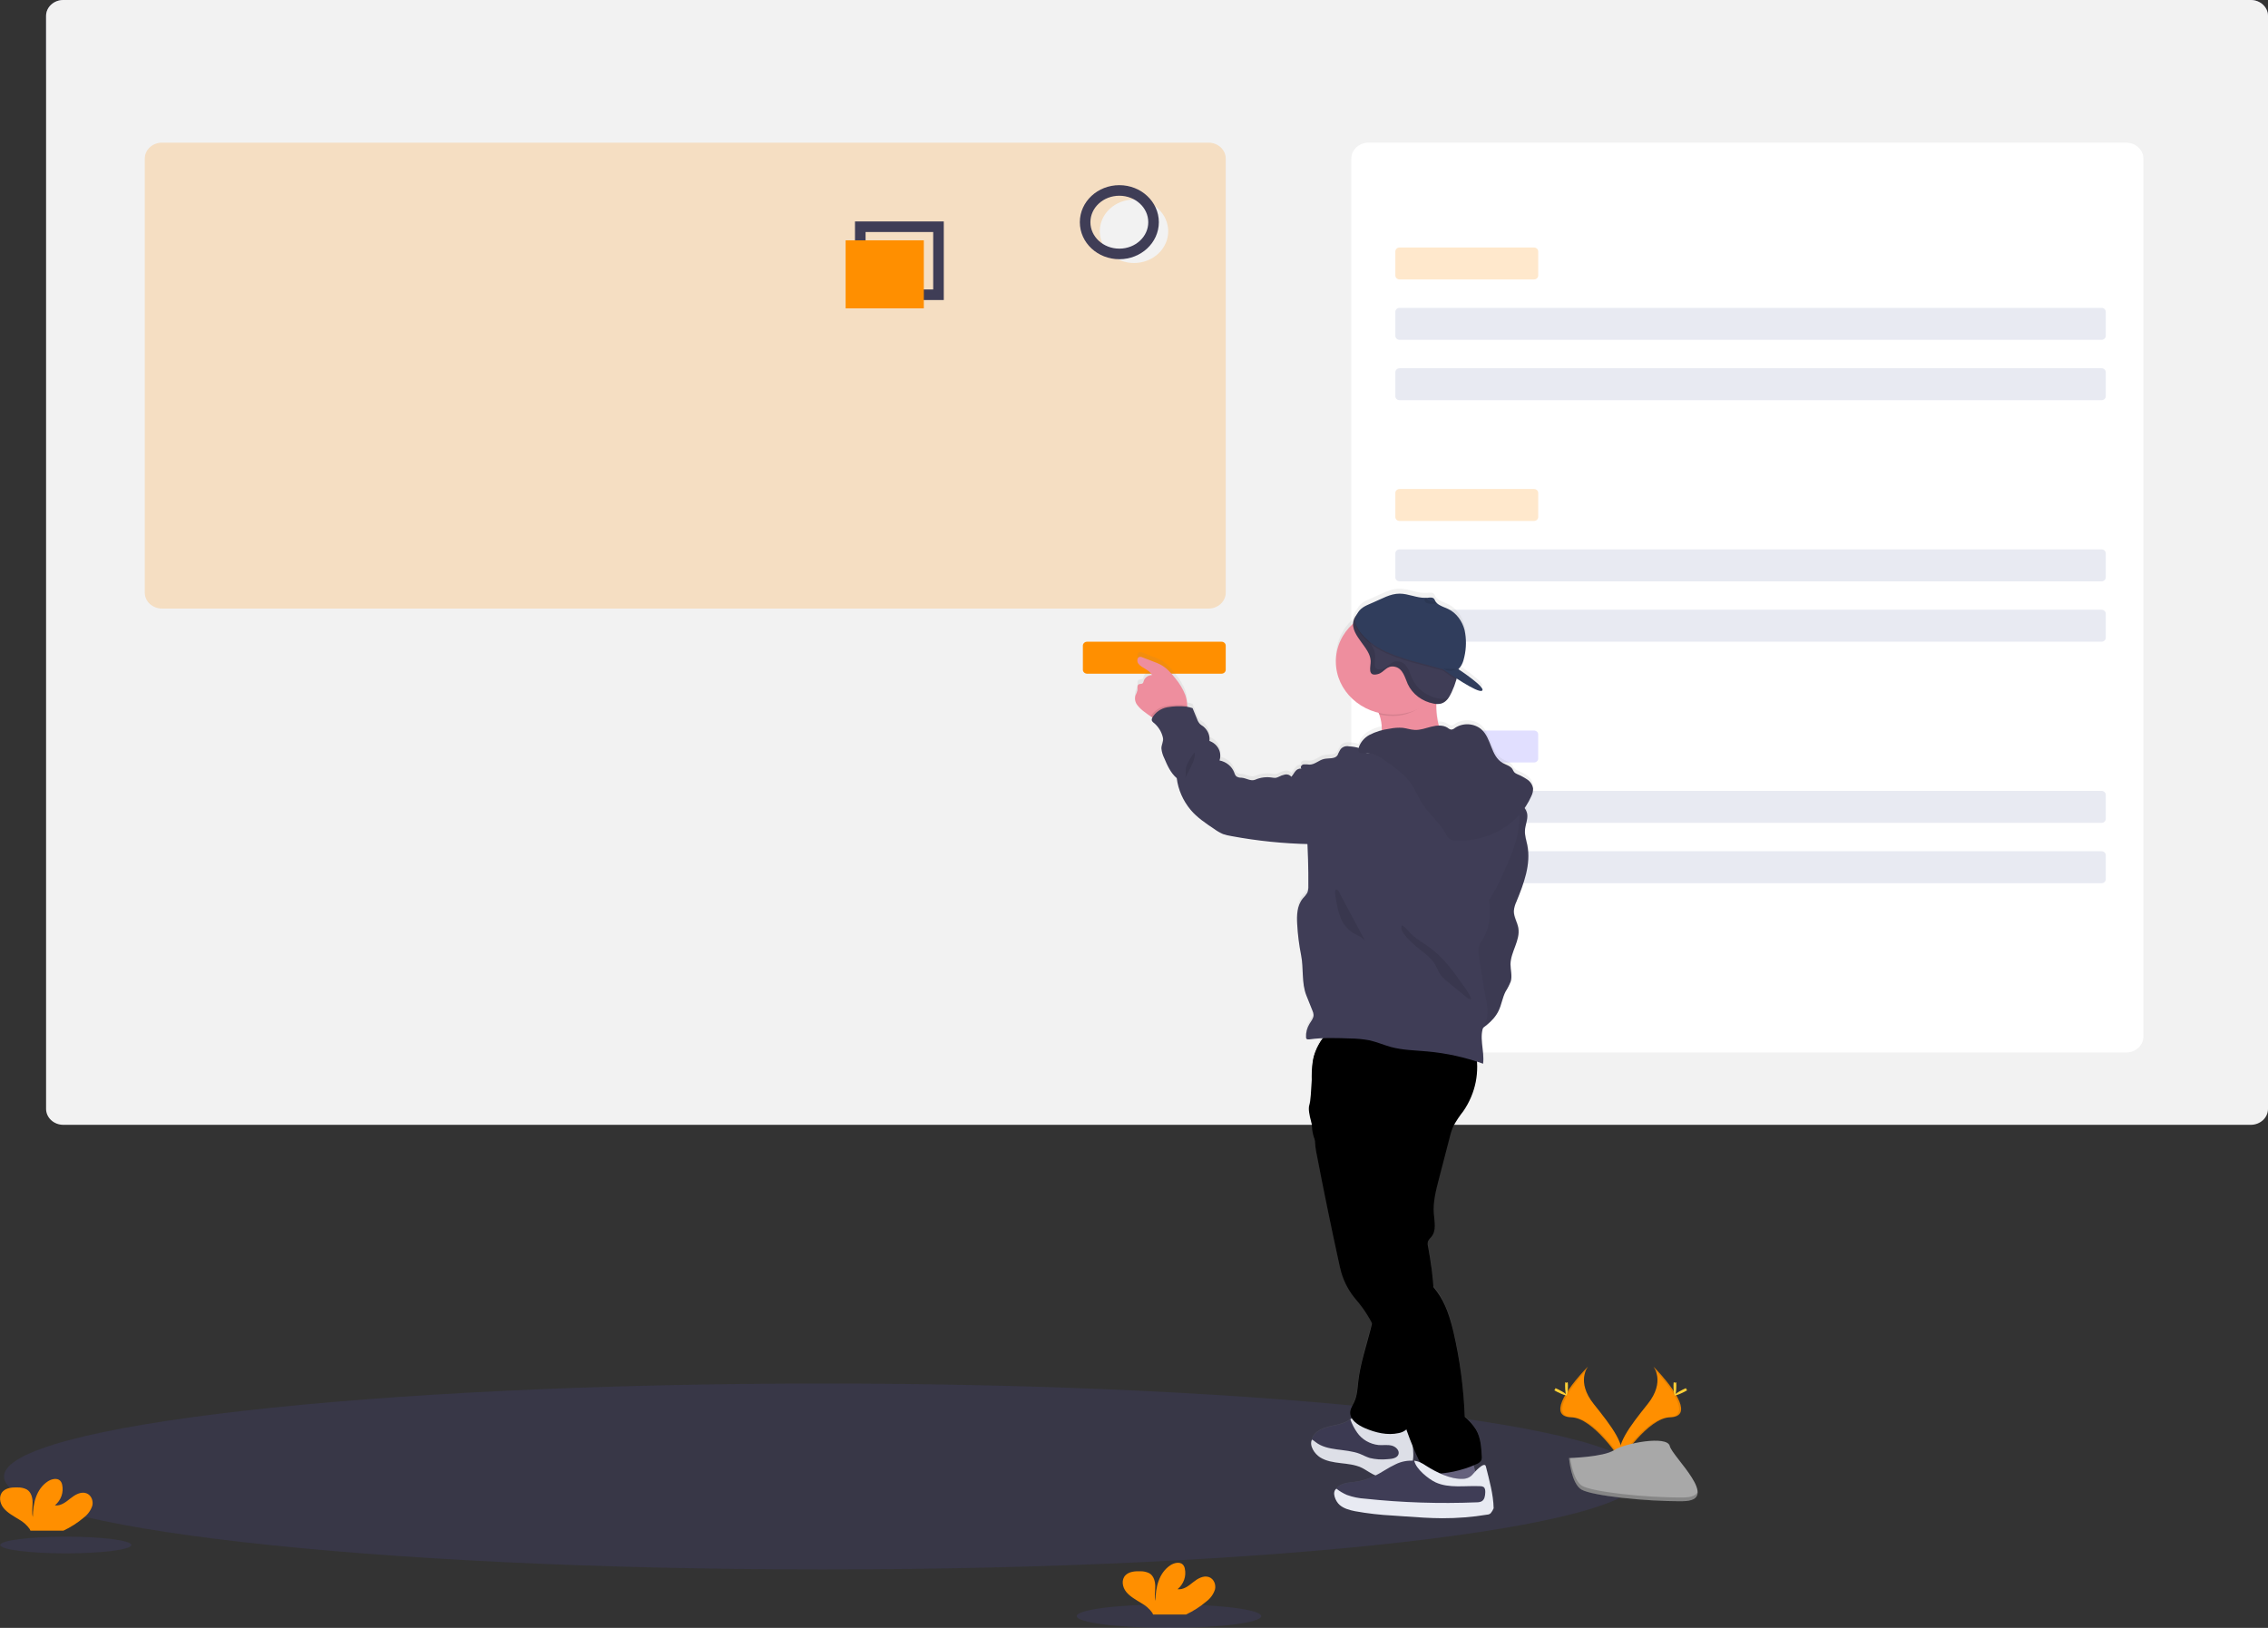 <svg width="429" height="308" viewBox="0 0 429 308" fill="none" xmlns="http://www.w3.org/2000/svg">
<rect x="0" y="0" width="429" height="308" fill="#333333" stroke="none"/>
<g clip-path="url(#clip0)">
<path d="M428.996 3.022V13.239H8.711V3.022C8.711 2.625 8.795 2.232 8.959 1.865C9.123 1.498 9.363 1.165 9.666 0.884C9.969 0.603 10.328 0.381 10.723 0.229C11.119 0.077 11.543 -0.001 11.971 2.58931e-06H425.74C426.168 -0.001 426.591 0.077 426.987 0.229C427.382 0.381 427.741 0.603 428.043 0.884C428.346 1.165 428.586 1.498 428.749 1.865C428.912 2.232 428.996 2.625 428.996 3.022V3.022Z" fill="#65617D"/>
<path opacity="0.8" d="M15.201 9.198C16.734 9.198 17.976 8.045 17.976 6.622C17.976 5.199 16.734 4.046 15.201 4.046C13.669 4.046 12.427 5.199 12.427 6.622C12.427 8.045 13.669 9.198 15.201 9.198Z" fill="#FA5959"/>
<path opacity="0.8" d="M22.678 9.198C24.21 9.198 25.453 8.045 25.453 6.622C25.453 5.199 24.21 4.046 22.678 4.046C21.145 4.046 19.903 5.199 19.903 6.622C19.903 8.045 21.145 9.198 22.678 9.198Z" fill="#FED253"/>
<path opacity="0.8" d="M30.159 9.198C31.692 9.198 32.934 8.045 32.934 6.622C32.934 5.199 31.692 4.046 30.159 4.046C28.627 4.046 27.385 5.199 27.385 6.622C27.385 8.045 28.627 9.198 30.159 9.198Z" fill="#8CCF4D"/>
<path d="M395.582 183.906H370.169C369.724 183.906 369.364 184.241 369.364 184.653V189.208C369.364 189.621 369.724 189.955 370.169 189.955H395.582C396.026 189.955 396.387 189.621 396.387 189.208V184.653C396.387 184.241 396.026 183.906 395.582 183.906Z" fill="#FF8F00"/>
<path opacity="0.1" d="M155.645 296.945C241.187 296.945 310.532 289.07 310.532 279.356C310.532 269.642 241.187 261.767 155.645 261.767C70.103 261.767 0.758 269.642 0.758 279.356C0.758 289.07 70.103 296.945 155.645 296.945Z" fill="#6C63FF"/>
<path d="M425.745 0H11.971C10.173 0 8.716 1.353 8.716 3.022V209.797C8.716 211.466 10.173 212.819 11.971 212.819H425.745C427.543 212.819 429.001 211.466 429.001 209.797V3.022C429.001 1.353 427.543 0 425.745 0Z" fill="#F2F2F2"/>
<path d="M402.174 26.993H258.866C257.068 26.993 255.61 28.346 255.61 30.015V196.115C255.61 197.784 257.068 199.137 258.866 199.137H402.174C403.972 199.137 405.429 197.784 405.429 196.115V30.015C405.429 28.346 403.972 26.993 402.174 26.993Z" fill="white"/>
<path opacity="0.2" d="M290.153 46.826H264.739C264.295 46.826 263.935 47.16 263.935 47.573V52.128C263.935 52.541 264.295 52.875 264.739 52.875H290.153C290.597 52.875 290.957 52.541 290.957 52.128V47.573C290.957 47.16 290.597 46.826 290.153 46.826Z" fill="#FF8F00"/>
<path d="M397.51 58.248H264.739C264.295 58.248 263.935 58.582 263.935 58.995V63.55C263.935 63.963 264.295 64.297 264.739 64.297H397.51C397.954 64.297 398.314 63.963 398.314 63.55V58.995C398.314 58.582 397.954 58.248 397.51 58.248Z" fill="#E8EAF2"/>
<path d="M397.51 69.674H264.739C264.295 69.674 263.935 70.008 263.935 70.421V74.976C263.935 75.388 264.295 75.723 264.739 75.723H397.51C397.954 75.723 398.314 75.388 398.314 74.976V70.421C398.314 70.008 397.954 69.674 397.51 69.674Z" fill="#E8EAF2"/>
<path opacity="0.2" d="M290.153 92.519H264.739C264.295 92.519 263.935 92.853 263.935 93.265V97.821C263.935 98.233 264.295 98.567 264.739 98.567H290.153C290.597 98.567 290.957 98.233 290.957 97.821V93.265C290.957 92.853 290.597 92.519 290.153 92.519Z" fill="#FF8F00"/>
<path d="M397.51 103.944H264.739C264.295 103.944 263.935 104.278 263.935 104.691V109.246C263.935 109.658 264.295 109.993 264.739 109.993H397.51C397.954 109.993 398.314 109.658 398.314 109.246V104.691C398.314 104.278 397.954 103.944 397.51 103.944Z" fill="#E8EAF2"/>
<path d="M397.51 115.366H264.739C264.295 115.366 263.935 115.7 263.935 116.112V120.668C263.935 121.08 264.295 121.415 264.739 121.415H397.51C397.954 121.415 398.314 121.08 398.314 120.668V116.112C398.314 115.7 397.954 115.366 397.51 115.366Z" fill="#E8EAF2"/>
<path opacity="0.2" d="M290.153 138.214H264.739C264.295 138.214 263.935 138.548 263.935 138.961V143.516C263.935 143.928 264.295 144.263 264.739 144.263H290.153C290.597 144.263 290.957 143.928 290.957 143.516V138.961C290.957 138.548 290.597 138.214 290.153 138.214Z" fill="#6C63FF"/>
<path d="M397.51 149.637H264.739C264.295 149.637 263.935 149.971 263.935 150.383V154.939C263.935 155.351 264.295 155.686 264.739 155.686H397.51C397.954 155.686 398.314 155.351 398.314 154.939V150.383C398.314 149.971 397.954 149.637 397.51 149.637Z" fill="#E8EAF2"/>
<path d="M397.51 161.058H264.739C264.295 161.058 263.935 161.392 263.935 161.805V166.36C263.935 166.773 264.295 167.107 264.739 167.107H397.51C397.954 167.107 398.314 166.773 398.314 166.36V161.805C398.314 161.392 397.954 161.058 397.51 161.058Z" fill="#E8EAF2"/>
<path d="M231.048 121.415H205.634C205.19 121.415 204.83 121.749 204.83 122.162V126.717C204.83 127.13 205.19 127.464 205.634 127.464H231.048C231.492 127.464 231.852 127.13 231.852 126.717V122.162C231.852 121.749 231.492 121.415 231.048 121.415Z" fill="#FF8F00"/>
<path d="M215.137 132.616C215.538 133.126 216.018 133.577 216.562 133.955C216.92 134.228 217.282 134.505 217.66 134.746L217.992 134.951C217.979 134.969 217.968 134.987 217.958 135.006C217.869 135.157 217.834 135.33 217.86 135.5C217.942 135.706 218.091 135.883 218.286 136.006C219.172 136.77 219.769 137.778 219.988 138.882C220.12 139.522 219.656 140.206 219.686 140.858C219.753 141.495 219.936 142.118 220.226 142.699C220.805 144.07 221.422 145.488 222.584 146.488C222.858 148.689 223.771 150.78 225.227 152.536C226.448 153.99 228.078 155.085 229.682 156.163C230.191 156.541 230.745 156.864 231.333 157.123C231.862 157.303 232.408 157.435 232.963 157.519C237.675 158.406 242.46 158.916 247.266 159.044C247.402 161.699 247.46 164.356 247.44 167.017C247.466 167.454 247.4 167.891 247.245 168.304C247.006 168.693 246.721 169.055 246.393 169.383C245.291 170.742 245.236 172.579 245.33 174.278C245.437 176.267 245.686 178.247 246.074 180.205C246.572 182.709 246.117 185.479 247.074 187.861C247.453 188.802 247.832 189.746 248.206 190.686C248.333 190.95 248.41 191.232 248.432 191.52C248.432 192.14 248.006 192.666 247.666 193.203C247.193 193.984 246.964 194.872 247.002 195.767C246.998 195.869 247.026 195.969 247.083 196.056C247.206 196.21 247.457 196.198 247.666 196.166C248.512 196.054 249.365 195.981 250.219 195.949C250.063 196.126 249.921 196.314 249.794 196.51C249.589 196.842 249.409 197.187 249.253 197.541C248.947 198.132 248.707 198.75 248.534 199.386C248.503 199.478 248.479 199.572 248.462 199.667C248.415 199.856 248.372 200.062 248.338 200.24C248.156 201.361 248.082 202.496 248.117 203.629C247.998 205.743 247.883 207.948 247.662 208.596C247.351 209.508 247.738 210.966 248.121 212.361C248.141 213.323 248.328 214.275 248.674 215.182C248.705 216.182 248.829 217.177 249.045 218.157C250.358 225.034 251.76 231.899 253.249 238.753C253.381 239.346 253.509 239.938 253.675 240.523C254.228 242.428 255.197 244.207 256.521 245.75C257.686 247.118 258.685 248.6 259.5 250.171C259.415 250.542 259.326 250.918 259.228 251.289C258.377 254.568 257.287 257.8 256.9 261.166C256.747 262.502 256.704 263.877 256.134 265.117C255.845 265.745 255.419 266.342 255.36 267.026C255.326 267.458 255.436 267.89 255.675 268.262L255.394 268.476L255.236 268.594C254.155 269.384 252.709 269.554 251.377 269.878C250.045 270.202 248.615 270.85 248.202 272.079C248.175 272.155 248.153 272.233 248.138 272.312C247.896 273.442 248.632 274.643 249.67 275.307C250.777 276.014 252.155 276.231 253.5 276.393C254.845 276.555 256.207 276.67 257.411 277.227C258.453 277.705 259.33 278.491 260.432 278.839L260.632 278.89C260.381 279.028 260.134 279.163 259.875 279.285C258.733 279.833 257.5 280.198 256.228 280.364C254.951 280.526 253.411 280.605 252.751 281.644C252.211 282.501 252.602 283.663 253.381 284.342C254.16 285.022 255.241 285.322 256.283 285.528C258.671 285.962 261.088 286.241 263.518 286.361L265.875 286.531C268.177 286.693 270.484 286.859 272.799 286.867C275.652 286.875 278.501 286.645 281.31 286.18C281.421 286.188 281.533 286.173 281.636 286.136C281.74 286.098 281.833 286.039 281.909 285.962C281.984 285.886 282.039 285.795 282.07 285.695C282.102 285.596 282.108 285.491 282.088 285.389C282.038 282.705 281.687 280.033 281.042 277.416C280.846 276.626 279.693 277.705 279.05 278.38C278.961 277.985 278.867 277.59 278.756 277.223L279.263 277.002C279.65 276.864 279.976 276.611 280.191 276.283C280.293 276.017 280.327 275.733 280.288 275.453C280.195 273.73 280.08 271.944 279.199 270.431C278.624 269.526 277.907 268.706 277.071 267.997C276.871 262.579 276.159 257.188 274.944 251.886C274.292 249.187 273.484 246.457 271.803 244.174C271.59 243.889 271.377 243.605 271.135 243.316C270.953 240.721 270.615 238.137 270.122 235.576C270.024 235.239 270.024 234.883 270.122 234.545C270.283 234.255 270.49 233.989 270.735 233.755C271.748 232.542 271.335 230.82 271.216 229.287C271.05 227.09 271.607 224.905 272.165 222.76L274.22 214.822C274.388 214.07 274.63 213.333 274.944 212.622C275.484 211.658 276.103 210.733 276.795 209.856C278.714 207.048 279.618 203.744 279.373 200.425C279.765 200.556 280.152 200.686 280.535 200.82C280.825 198.604 279.816 196.079 280.535 194.005C281.773 193.168 282.773 192.062 283.446 190.785C284.012 189.6 284.169 188.296 284.761 187.134C285.093 186.479 285.561 185.878 285.757 185.159C286.046 184.108 285.68 183.002 285.697 181.915C285.735 179.545 287.578 177.36 287.182 175.029C286.991 173.923 286.297 172.891 286.331 171.769C286.388 171.161 286.554 170.566 286.821 170.007C288.225 166.566 289.599 162.896 288.885 159.281C288.702 158.352 288.378 157.432 288.433 156.491C288.493 155.413 289.042 154.366 288.859 153.295C288.79 152.888 288.613 152.504 288.344 152.177C288.846 151.461 289.273 150.703 289.621 149.913C289.851 149.46 289.966 148.964 289.957 148.463C289.908 148.122 289.785 147.794 289.597 147.498C289.408 147.202 289.157 146.944 288.859 146.741C288.258 146.342 287.617 145.999 286.944 145.717C286.733 145.63 286.543 145.503 286.387 145.346C286.267 145.168 286.161 144.982 286.072 144.789C285.697 144.184 284.88 143.999 284.242 143.631C281.923 142.316 282.144 138.93 280.165 137.199C279.491 136.639 278.632 136.309 277.728 136.264C276.825 136.22 275.933 136.463 275.199 136.954C275.012 137.131 274.766 137.244 274.501 137.274C274.245 137.226 274.01 137.109 273.824 136.938C273.332 136.63 272.745 136.479 272.152 136.508C271.788 135.16 271.63 133.771 271.684 132.383H271.863C272.096 132.39 272.33 132.364 272.556 132.308C273.573 132.035 274.152 131.055 274.569 130.147C274.929 129.378 275.227 128.586 275.463 127.776C275.484 127.697 275.501 127.622 275.522 127.543C277.471 128.815 279.735 130.147 280.28 129.866C281.276 129.357 275.812 125.745 275.812 125.745C276.454 125.216 276.812 124.26 276.973 123.414C277.36 121.734 277.374 119.999 277.016 118.314C276.59 116.65 275.514 115.066 273.88 114.288C273.156 113.94 272.28 113.703 271.752 113.17C271.672 113.091 271.602 113.003 271.543 112.909V112.909C271.514 112.864 271.487 112.818 271.463 112.771C271.407 112.623 271.329 112.484 271.233 112.356C270.935 112.032 270.382 112.131 269.956 112.182H269.807H269.688H269.565C267.943 112.214 266.373 111.372 264.735 111.372C262.939 111.372 261.407 112.34 259.828 113.004C259.509 113.138 259.207 113.261 258.922 113.399C257.93 113.83 257.151 114.284 256.653 115.319C256.339 115.662 256.113 116.068 255.994 116.504C255.945 116.704 255.916 116.908 255.909 117.113C254.546 118.366 253.564 119.931 253.063 121.65C252.562 123.368 252.56 125.18 253.056 126.9C253.553 128.62 254.53 130.187 255.89 131.443C257.25 132.699 258.943 133.598 260.798 134.05C260.837 134.149 260.879 134.248 260.913 134.35C261.238 135.259 261.397 136.211 261.386 137.167C261.386 137.235 261.386 137.302 261.386 137.373C260.559 137.554 259.769 137.852 259.041 138.258C258.112 138.768 257.409 139.567 257.058 140.514C257.036 140.589 257.015 140.66 256.998 140.727C256.421 140.551 255.818 140.455 255.211 140.443C254.937 140.407 254.657 140.426 254.392 140.5C254.127 140.573 253.882 140.699 253.675 140.869C253.535 141.03 253.436 141.218 253.385 141.419C253.177 141.596 253.138 141.909 252.989 142.146C252.534 142.888 251.347 142.643 250.436 142.849C249.466 143.07 248.7 143.916 247.704 143.92C247.324 143.865 246.938 143.852 246.555 143.88C246.181 143.967 245.887 144.445 246.172 144.67C245.948 144.649 245.722 144.685 245.519 144.776C245.317 144.867 245.145 145.008 245.023 145.184C244.747 145.516 244.568 145.911 244.261 146.223C244.13 146.053 243.949 145.921 243.739 145.846C243.528 145.77 243.299 145.753 243.078 145.796C242.638 145.886 242.215 146.041 241.827 146.255C241.654 146.341 241.467 146.401 241.274 146.432C241.048 146.446 240.822 146.427 240.602 146.377C239.533 146.211 238.436 146.349 237.453 146.772C236.602 147.167 235.75 146.452 234.797 146.397C234.448 146.415 234.104 146.315 233.827 146.116C233.648 145.909 233.522 145.665 233.461 145.405C233.247 144.835 232.878 144.325 232.391 143.924C231.904 143.524 231.314 143.246 230.678 143.118C230.926 142.39 230.867 141.603 230.514 140.914C230.161 140.226 229.54 139.687 228.776 139.408C228.838 138.887 228.762 138.359 228.554 137.872C228.346 137.384 228.013 136.951 227.584 136.61C227.374 136.48 227.175 136.335 226.988 136.176C226.735 135.899 226.547 135.576 226.435 135.228C226.151 134.537 225.868 133.846 225.584 133.153C225.214 133.082 224.92 132.94 224.567 132.885C224.567 132.814 224.567 132.742 224.567 132.671C224.556 131.962 224.427 131.258 224.184 130.585C223.75 129.493 223.142 128.468 222.38 127.543C221.575 126.496 220.677 125.469 219.482 124.837C219.082 124.638 218.67 124.461 218.248 124.307L216.073 123.474C215.949 123.419 215.814 123.387 215.677 123.379C215.09 123.379 214.984 124.216 215.316 124.667C215.979 125.572 217.469 125.824 217.89 126.852C217.536 126.863 217.196 126.978 216.916 127.18C216.637 127.383 216.435 127.662 216.337 127.978C216.321 128.145 216.248 128.302 216.128 128.428C215.937 128.574 215.635 128.491 215.418 128.602C215.03 128.792 215.201 129.329 215.158 129.736C215.065 130.089 214.932 130.432 214.762 130.759C214.671 131.075 214.657 131.406 214.722 131.727C214.787 132.049 214.928 132.352 215.137 132.616V132.616ZM267.267 274.165L267.216 273.541C267.262 273.651 267.305 273.766 267.352 273.876C267.735 274.809 268.16 275.731 268.628 276.642L268.548 276.606C268.218 276.466 267.868 276.373 267.509 276.33C267.416 276.33 267.318 276.31 267.22 276.306C267.346 275.598 267.361 274.877 267.267 274.165V274.165Z" fill="url(#paint0_linear)"/>
<path d="M261.372 137.973C261.33 139.447 260.794 140.877 260.709 142.347C265.39 142.564 269.998 140.458 274.624 141.102C273.347 140.312 272.641 138.925 272.232 137.546C271.714 135.768 271.559 133.914 271.777 132.082C271.789 131.98 271.807 131.878 271.832 131.778C272.007 131.059 272.449 130.04 272.33 129.471C272.173 128.72 271.411 128.87 270.726 128.914C268.634 129.06 266.551 129.309 264.487 129.661C263.947 129.747 258.708 130.96 258.632 130.846C259.55 132.217 260.31 133.673 260.9 135.192C261.222 136.088 261.381 137.028 261.372 137.973Z" fill="#EE8E9E"/>
<path d="M215.136 133.418C215.536 133.928 216.017 134.38 216.562 134.757C216.92 135.026 217.281 135.302 217.66 135.547C218.34 136.032 219.149 136.337 220.001 136.428C221.111 136.499 223.477 135.891 224.171 135.006C224.461 134.561 224.599 134.044 224.567 133.524C224.556 132.819 224.426 132.119 224.184 131.45C223.75 130.362 223.141 129.34 222.379 128.42C221.575 127.381 220.677 126.358 219.481 125.729C219.082 125.53 218.67 125.355 218.247 125.204L216.073 124.366C215.948 124.312 215.814 124.28 215.677 124.271C215.09 124.271 214.983 125.105 215.315 125.552C215.979 126.452 217.468 126.705 217.89 127.729C217.536 127.737 217.195 127.85 216.916 128.051C216.636 128.252 216.433 128.531 216.337 128.847C216.32 129.013 216.247 129.171 216.128 129.297C215.937 129.439 215.634 129.36 215.417 129.467C215.03 129.657 215.2 130.194 215.158 130.597C215.063 130.948 214.93 131.29 214.762 131.616C214.677 131.924 214.667 132.245 214.731 132.556C214.796 132.868 214.934 133.162 215.136 133.418V133.418Z" fill="#EE8E9E"/>
<path d="M279.607 281.217C279.245 280.885 278.658 280.94 278.156 281.015C275.449 281.407 272.715 281.606 269.976 281.612C269.636 280.063 270.628 278.554 270.947 277.001C270.991 276.594 271.1 276.194 271.27 275.816C271.657 275.129 272.547 274.816 273.338 274.658C274.806 274.37 277.104 273.868 277.926 275.239C278.909 276.91 279.224 279.356 279.607 281.217Z" fill="#65617D"/>
<path d="M249.704 275.342C250.811 276.045 252.19 276.263 253.534 276.425C254.879 276.587 256.241 276.701 257.445 277.25C258.488 277.728 259.364 278.511 260.467 278.854C261.492 279.117 262.573 279.133 263.607 278.902C264.845 278.684 266.16 278.266 266.833 277.274C267.429 276.389 267.365 275.271 267.284 274.232C267.186 273.047 267.097 271.861 267.003 270.704C267.005 270.405 266.923 270.11 266.765 269.85C265.871 268.637 263.692 270.356 262.509 270.356C260.662 270.356 258.679 269.424 257.347 268.286C257.23 268.174 257.095 268.079 256.947 268.005C256.42 267.788 255.896 268.191 255.428 268.546L255.271 268.665C254.19 269.455 252.743 269.621 251.411 269.941C250.079 270.261 248.649 270.909 248.236 272.13C248.209 272.207 248.188 272.287 248.172 272.367C247.93 273.489 248.666 274.686 249.704 275.342Z" fill="#3F3D56"/>
<path opacity="0.05" d="M249.704 275.342C250.811 276.045 252.19 276.263 253.534 276.425C254.879 276.587 256.241 276.701 257.445 277.25C258.488 277.728 259.364 278.511 260.467 278.854C261.492 279.117 262.573 279.133 263.607 278.902C264.845 278.684 266.16 278.266 266.833 277.274C267.429 276.389 267.365 275.271 267.284 274.232C267.186 273.047 267.097 271.861 267.003 270.704C267.005 270.405 266.923 270.11 266.765 269.85C265.871 268.637 263.692 270.356 262.509 270.356C260.662 270.356 258.679 269.424 257.347 268.286C257.23 268.174 257.095 268.079 256.947 268.005C256.42 267.788 255.896 268.191 255.428 268.546L255.271 268.665C254.19 269.455 252.743 269.621 251.411 269.941C250.079 270.261 248.649 270.909 248.236 272.13C248.209 272.207 248.188 272.287 248.172 272.367C247.93 273.489 248.666 274.686 249.704 275.342Z" fill="black"/>
<path d="M249.704 275.737C250.81 276.44 252.189 276.658 253.534 276.82C254.878 276.982 256.24 277.096 257.444 277.645C258.487 278.123 259.364 278.906 260.466 279.249C261.491 279.512 262.572 279.528 263.606 279.297C264.924 279.037 266.08 278.311 266.832 277.274C267.428 276.389 267.364 275.271 267.283 274.232C267.185 273.047 267.096 271.861 267.002 270.704C267.005 270.405 266.923 270.11 266.764 269.85C265.87 268.637 263.692 270.356 262.509 270.356C260.662 270.356 258.679 269.424 257.347 268.286C257.229 268.174 257.095 268.079 256.947 268.005C256.419 267.788 255.895 268.191 255.427 268.546C255.73 269.426 256.16 270.263 256.704 271.036C257.15 271.686 257.747 272.237 258.45 272.647C259.154 273.057 259.947 273.316 260.772 273.406C261.598 273.461 262.445 273.311 263.245 273.509C264.045 273.706 264.785 274.465 264.521 275.184C264.258 275.903 263.266 276.041 262.462 276.081C261.339 276.2 260.202 276.125 259.108 275.86C258.453 275.658 257.832 275.322 257.219 275.069C254.508 274.03 251.091 274.611 248.857 272.853C248.645 272.672 248.415 272.509 248.172 272.367C247.585 273.505 248.665 275.081 249.704 275.737Z" fill="#E8EAF2"/>
<path opacity="0.05" d="M249.704 275.737C250.81 276.44 252.189 276.658 253.534 276.82C254.878 276.982 256.24 277.096 257.444 277.645C258.487 278.123 259.364 278.906 260.466 279.249C261.491 279.512 262.572 279.528 263.606 279.297C264.924 279.037 266.08 278.311 266.832 277.274C267.428 276.389 267.364 275.271 267.283 274.232C267.185 273.047 267.096 271.861 267.002 270.704C267.005 270.405 266.923 270.11 266.764 269.85C265.87 268.637 263.692 270.356 262.509 270.356C260.662 270.356 258.679 269.424 257.347 268.286C257.229 268.174 257.095 268.079 256.947 268.005C256.419 267.788 255.895 268.191 255.427 268.546C255.73 269.426 256.16 270.263 256.704 271.036C257.15 271.686 257.747 272.237 258.45 272.647C259.154 273.057 259.947 273.316 260.772 273.406C261.598 273.461 262.445 273.311 263.245 273.509C264.045 273.706 264.785 274.465 264.521 275.184C264.258 275.903 263.266 276.041 262.462 276.081C261.339 276.2 260.202 276.125 259.108 275.86C258.453 275.658 257.832 275.322 257.219 275.069C254.508 274.03 251.091 274.611 248.857 272.853C248.645 272.672 248.415 272.509 248.172 272.367C247.585 273.505 248.665 275.081 249.704 275.737Z" fill="black"/>
<path d="M279.079 198.832C279.941 202.764 279.122 206.853 276.794 210.234C276.102 211.111 275.483 212.035 274.943 213C274.63 213.707 274.387 214.44 274.219 215.189L272.164 223.091C271.607 225.224 271.049 227.397 271.215 229.582C271.334 231.107 271.747 232.822 270.734 234.027C270.49 234.261 270.283 234.527 270.121 234.817C270.024 235.153 270.024 235.508 270.121 235.844C271.16 241.577 271.93 247.57 270.053 253.117C268.351 258.147 268.253 263.718 266.806 268.81C266.689 269.458 266.378 270.061 265.909 270.553C265.52 270.853 265.056 271.057 264.56 271.145C262.432 271.619 260.176 271.066 258.176 270.209C256.781 269.608 255.274 268.553 255.393 267.127C255.453 266.452 255.878 265.855 256.168 265.231C256.738 264.006 256.78 262.635 256.934 261.308C257.321 257.977 258.427 254.757 259.261 251.497C260.096 248.238 260.666 244.832 259.959 241.545C258.515 234.747 256.199 228.133 253.061 221.846C252.925 221.512 252.71 221.211 252.431 220.965C252.11 220.791 251.806 220.593 251.521 220.372C251.297 220.063 251.152 219.71 251.095 219.341C250.785 218.302 249.861 217.536 249.24 216.619C247.674 214.312 248.172 211.356 248.231 208.63C248.287 205.983 247.874 203.308 248.342 200.693C248.81 198.077 250.423 195.403 253.138 194.585C254.483 194.19 255.938 194.273 257.346 194.399C264.836 195.087 272.079 196.343 279.079 198.832Z" fill="black"/>
<path d="M248.708 215.451C248.733 216.481 248.859 217.507 249.083 218.516C250.396 225.365 251.798 232.193 253.287 239.002C253.419 239.594 253.547 240.187 253.713 240.764C254.266 242.661 255.235 244.431 256.56 245.963C262.756 253.134 263.292 263.545 266.649 272.193C266.879 272.778 267.105 273.379 267.347 273.944C267.954 275.409 268.646 276.842 269.42 278.238C269.51 278.441 269.657 278.619 269.845 278.752C270.055 278.847 270.289 278.888 270.522 278.87C273.546 278.887 276.534 278.257 279.254 277.029C279.641 276.894 279.967 276.642 280.182 276.314C280.285 276.05 280.318 275.767 280.28 275.488C280.186 273.774 280.071 272 279.19 270.49C278.614 269.591 277.897 268.776 277.063 268.073C276.862 262.683 276.15 257.321 274.935 252.048C274.284 249.361 273.475 246.647 271.794 244.375C270.556 242.7 268.777 241.044 268.994 239.022C269.092 238.133 269.492 237.026 268.713 236.505C268.373 236.276 267.862 236.248 267.641 235.92C267.547 235.767 267.496 235.595 267.492 235.418C267.331 234.031 267.423 232.629 267.764 231.27C268.049 230.382 268.273 229.478 268.432 228.564C268.509 228.105 268.483 227.637 268.357 227.188C268.231 226.739 268.008 226.318 267.701 225.952C267.658 224.103 267.701 222.187 267.675 220.342C267.596 219.292 267.689 218.237 267.952 217.213C268.105 216.731 268.335 216.268 268.45 215.775C268.875 214.001 267.828 211.875 269.062 210.468C269.577 209.888 270.373 209.595 271.045 209.173C272.367 208.279 273.327 206.999 273.769 205.538C274.205 204.086 274.463 202.594 274.539 201.089C274.575 200.77 274.575 200.448 274.539 200.129C274.515 199.965 274.468 199.804 274.399 199.651C274.016 198.861 272.982 198.537 272.062 198.331C266.223 197.032 260.237 196.383 254.232 196.395C252.011 194.993 250.759 195.495 249.819 196.984C249.298 197.891 248.878 198.844 248.564 199.829C248.138 201.038 248.108 207.79 247.687 209.003C247.155 210.579 248.73 213.799 248.708 215.451Z" fill="black"/>
<path d="M288.876 153.998C289.038 155.061 288.489 156.104 288.45 157.159C288.395 158.099 288.718 159.012 288.901 159.925C289.616 163.524 288.242 167.171 286.838 170.592C286.571 171.148 286.406 171.74 286.348 172.346C286.31 173.464 287.004 174.488 287.199 175.59C287.595 177.909 285.752 180.09 285.714 182.437C285.714 183.519 286.063 184.618 285.774 185.665C285.508 186.343 285.175 186.996 284.778 187.616C284.186 188.77 284.029 190.082 283.463 191.247C282.446 193.357 280.259 194.732 278.173 195.988C276.99 195.621 275.709 195.198 275.058 194.199C274.772 193.708 274.587 193.172 274.514 192.618C274.063 190.216 274.088 187.763 274.088 185.325C274.05 183.228 274.169 181.132 274.446 179.051C274.871 176.4 275.795 173.848 276.458 171.244C277.31 167.957 277.735 164.563 279.012 161.41C280.156 158.645 281.944 156.155 283.82 153.777C284.54 152.868 285.097 151.568 286.497 151.778C287.092 151.874 287.641 152.139 288.067 152.537C288.493 152.934 288.776 153.445 288.876 153.998V153.998Z" fill="#3F3D56"/>
<path opacity="0.05" d="M288.876 153.998C289.038 155.061 288.489 156.104 288.45 157.159C288.395 158.099 288.718 159.012 288.901 159.925C289.616 163.524 288.242 167.171 286.838 170.592C286.571 171.148 286.406 171.74 286.348 172.346C286.31 173.464 287.004 174.488 287.199 175.59C287.595 177.909 285.752 180.09 285.714 182.437C285.714 183.519 286.063 184.618 285.774 185.665C285.508 186.343 285.175 186.996 284.778 187.616C284.186 188.77 284.029 190.082 283.463 191.247C282.446 193.357 280.259 194.732 278.173 195.988C276.99 195.621 275.709 195.198 275.058 194.199C274.772 193.708 274.587 193.172 274.514 192.618C274.063 190.216 274.088 187.763 274.088 185.325C274.05 183.228 274.169 181.132 274.446 179.051C274.871 176.4 275.795 173.848 276.458 171.244C277.31 167.957 277.735 164.563 279.012 161.41C280.156 158.645 281.944 156.155 283.82 153.777C284.54 152.868 285.097 151.568 286.497 151.778C287.092 151.874 287.641 152.139 288.067 152.537C288.493 152.934 288.776 153.445 288.876 153.998V153.998Z" fill="black"/>
<path opacity="0.1" d="M258.632 130.83C259.55 132.201 260.31 133.658 260.9 135.176C261.742 135.369 262.607 135.465 263.475 135.464C266.845 135.464 269.232 133.687 271.211 131.439C271.381 130.715 272.449 130.044 272.33 129.463C272.173 128.712 271.411 128.863 270.726 128.906C268.634 129.052 266.551 129.301 264.487 129.653C263.947 129.744 258.708 130.956 258.632 130.83Z" fill="black"/>
<path d="M263.475 135.188C269.437 135.188 274.271 130.7 274.271 125.165C274.271 119.629 269.437 115.141 263.475 115.141C257.512 115.141 252.679 119.629 252.679 125.165C252.679 130.7 257.512 135.188 263.475 135.188Z" fill="#EE8E9E"/>
<path opacity="0.1" d="M249.818 196.985C251.687 196.882 253.567 196.949 255.444 197.02C256.617 197.032 257.787 197.143 258.938 197.352C260.355 197.652 261.683 198.253 263.078 198.628C265.321 199.233 267.683 199.26 270.002 199.47C271.527 199.609 273.041 199.829 274.539 200.13C274.515 199.965 274.468 199.804 274.398 199.651C274.015 198.861 272.981 198.537 272.062 198.332C266.222 197.033 260.236 196.383 254.231 196.396C252.023 194.993 250.772 195.483 249.818 196.985Z" fill="black"/>
<path d="M257.19 141.572C257.662 142.078 258.292 142.635 258.99 142.473C259.242 142.391 259.479 142.272 259.692 142.121C260.935 141.379 262.462 141.205 263.926 140.999C266.878 140.585 269.795 139.976 272.654 139.178C273.483 138.898 274.352 138.734 275.233 138.692C277.063 138.692 278.684 139.83 279.833 141.153C280.982 142.477 281.791 144.026 282.918 145.365C283.718 146.321 284.672 147.163 285.421 148.154C287.314 150.655 287.719 153.919 287.229 156.941C286.74 159.964 285.442 162.812 284.153 165.633C283.466 167.267 282.625 168.841 281.642 170.339C282.067 172.634 281.846 175.261 280.672 177.32C280.289 177.991 279.82 178.643 279.693 179.394C279.635 179.901 279.657 180.414 279.761 180.915L280.31 184.546C280.476 185.652 280.642 186.758 280.859 187.853C281.255 189.864 281.795 192.045 280.791 193.862C279.591 196.039 280.855 198.828 280.535 201.258C277.158 200.046 273.619 199.266 270.016 198.939C267.697 198.726 265.335 198.698 263.092 198.094C261.696 197.699 260.369 197.118 258.952 196.817C257.8 196.608 256.631 196.497 255.458 196.486C252.87 196.391 250.266 196.292 247.704 196.648C247.496 196.675 247.245 196.691 247.121 196.537C247.065 196.451 247.037 196.353 247.04 196.252C247.002 195.361 247.232 194.477 247.704 193.7C248.032 193.167 248.483 192.641 248.47 192.025C248.448 191.738 248.371 191.458 248.245 191.195L247.113 188.37C246.155 186 246.611 183.234 246.113 180.753C245.724 178.806 245.476 176.836 245.368 174.858C245.274 173.167 245.33 171.338 246.432 169.987C246.76 169.662 247.046 169.303 247.283 168.916C247.438 168.506 247.504 168.071 247.479 167.636C247.504 164.254 247.405 160.874 247.181 157.494C248.138 155.914 249.134 154.262 250.096 152.666C251.211 150.805 252.339 148.909 252.79 146.823C253.087 145.44 253.079 144.022 253.292 142.627C253.283 142.406 253.331 142.187 253.431 141.987C253.53 141.786 253.679 141.611 253.866 141.474C254.052 141.337 254.271 141.243 254.504 141.199C254.737 141.155 254.977 141.162 255.207 141.22C255.883 141.244 256.552 141.363 257.19 141.572V141.572Z" fill="#3F3D56"/>
<path opacity="0.1" d="M217.66 135.551C218.34 136.035 219.149 136.34 220.001 136.432C221.111 136.503 223.477 135.894 224.171 135.009C224.461 134.564 224.599 134.047 224.567 133.528C224.417 133.481 224.261 133.453 224.103 133.445C222.896 133.317 221.674 133.362 220.482 133.579C219.883 133.691 219.319 133.926 218.832 134.268C218.345 134.61 217.947 135.05 217.669 135.555C217.669 135.555 217.664 135.547 217.66 135.551Z" fill="black"/>
<path d="M253.585 157.229C252.926 157.988 252.241 158.77 251.309 159.204C250.236 159.722 248.972 159.734 247.764 159.71C242.789 159.612 237.833 159.105 232.955 158.197C232.4 158.111 231.854 157.979 231.325 157.802C230.737 157.542 230.184 157.221 229.674 156.846C228.069 155.775 226.44 154.681 225.218 153.235C223.769 151.492 222.858 149.416 222.584 147.229C221.422 146.234 220.805 144.823 220.227 143.46C219.937 142.882 219.754 142.262 219.686 141.627C219.656 140.979 220.112 140.299 219.988 139.651C219.766 138.553 219.17 137.55 218.286 136.791C218.09 136.67 217.941 136.494 217.861 136.289C217.835 136.12 217.87 135.949 217.958 135.799C218.238 135.296 218.636 134.857 219.123 134.515C219.61 134.173 220.173 133.937 220.771 133.824C221.966 133.609 223.188 133.564 224.397 133.69C224.798 133.76 225.194 133.858 225.58 133.982L226.431 136.044C226.543 136.391 226.731 136.713 226.984 136.989C227.171 137.147 227.37 137.293 227.58 137.423C228.006 137.759 228.338 138.187 228.546 138.669C228.753 139.151 228.831 139.672 228.772 140.189C229.535 140.464 230.157 140.998 230.51 141.684C230.863 142.37 230.922 143.155 230.674 143.879C231.309 144.006 231.898 144.281 232.385 144.68C232.872 145.078 233.241 145.586 233.457 146.155C233.518 146.413 233.644 146.656 233.823 146.862C234.1 147.059 234.444 147.158 234.793 147.142C235.746 147.194 236.58 147.893 237.449 147.514C238.431 147.091 239.529 146.953 240.598 147.119C240.818 147.165 241.044 147.183 241.27 147.174C241.463 147.142 241.65 147.082 241.823 146.996C242.212 146.785 242.634 146.63 243.074 146.538C243.295 146.495 243.524 146.513 243.734 146.589C243.944 146.664 244.126 146.795 244.257 146.965C244.564 146.656 244.742 146.261 245.019 145.929C245.142 145.755 245.314 145.614 245.516 145.525C245.719 145.435 245.945 145.398 246.168 145.42C245.883 145.183 246.168 144.709 246.551 144.63C246.934 144.604 247.32 144.617 247.7 144.669C248.696 144.669 249.462 143.824 250.432 143.602C251.326 143.401 252.513 143.642 252.985 142.903C253.147 142.642 253.181 142.287 253.458 142.113C253.643 142.026 253.856 142.004 254.058 142.05C254.692 142.125 255.307 142.298 255.879 142.563C256.815 145.957 256.305 149.481 255.611 152.926C255.35 154.5 254.652 155.982 253.585 157.229Z" fill="#3F3D56"/>
<path opacity="0.1" d="M253.61 169.407L258.261 178.099C257.759 177.308 256.7 176.98 255.861 176.467C254.799 175.755 253.998 174.756 253.568 173.606C253.145 172.461 252.852 171.279 252.691 170.078C252.597 169.525 252.397 168.751 252.691 168.253C253.223 168.356 253.393 168.988 253.61 169.407Z" fill="black"/>
<path opacity="0.1" d="M266.99 176.787C268.041 177.751 269.322 178.458 270.479 179.311C273.173 181.287 275.096 184.053 276.973 186.727C277.504 187.427 277.95 188.18 278.301 188.971C278.08 189.145 277.752 188.971 277.535 188.786L273.884 185.807C273.435 185.467 273.027 185.085 272.667 184.665C272.033 183.875 271.752 182.883 271.177 182.053C270.549 181.257 269.801 180.549 268.956 179.951C268.105 179.284 264.275 176.261 265.202 175.084C265.883 175.404 266.437 176.277 266.99 176.787Z" fill="black"/>
<path d="M259.015 139.056C260.212 138.441 261.523 138.039 262.879 137.871C263.684 137.701 264.512 137.646 265.335 137.709C266.096 137.796 266.824 138.069 267.59 138.104C268.662 138.159 269.692 137.756 270.73 137.492C271.769 137.227 272.965 137.128 273.837 137.709C274.022 137.88 274.258 137.997 274.514 138.045C274.779 138.015 275.025 137.902 275.212 137.725C275.946 137.237 276.838 136.995 277.741 137.039C278.643 137.084 279.503 137.412 280.178 137.97C282.157 139.692 281.935 143.059 284.254 144.366C284.893 144.726 285.71 144.916 286.084 145.52C286.178 145.72 286.289 145.913 286.416 146.097C286.572 146.255 286.762 146.38 286.974 146.464C287.648 146.745 288.289 147.087 288.889 147.488C289.187 147.689 289.438 147.944 289.626 148.239C289.815 148.533 289.938 148.859 289.987 149.198C289.996 149.697 289.881 150.19 289.65 150.64C288.514 153.225 286.544 155.419 284.01 156.923C281.477 158.427 278.505 159.166 275.501 159.04C274.968 159.064 274.443 158.911 274.02 158.609C273.798 158.377 273.622 158.109 273.501 157.819C272.407 155.698 270.36 154.129 269.058 152.11C268.284 150.905 267.781 149.562 266.981 148.377C265.756 146.579 263.896 145.251 262.075 143.967C261.049 143.24 259.905 142.478 258.615 142.529C257.466 142.573 256.628 142.632 257.049 141.32C257.394 140.373 258.091 139.57 259.015 139.056V139.056Z" fill="#3F3D56"/>
<path opacity="0.05" d="M259.015 139.056C260.212 138.441 261.523 138.039 262.879 137.871C263.684 137.701 264.512 137.646 265.335 137.709C266.096 137.796 266.824 138.069 267.59 138.104C268.662 138.159 269.692 137.756 270.73 137.492C271.769 137.227 272.965 137.128 273.837 137.709C274.022 137.88 274.258 137.997 274.514 138.045C274.779 138.015 275.025 137.902 275.212 137.725C275.946 137.237 276.838 136.995 277.741 137.039C278.643 137.084 279.503 137.412 280.178 137.97C282.157 139.692 281.935 143.059 284.254 144.366C284.893 144.726 285.71 144.916 286.084 145.52C286.178 145.72 286.289 145.913 286.416 146.097C286.572 146.255 286.762 146.38 286.974 146.464C287.648 146.745 288.289 147.087 288.889 147.488C289.187 147.689 289.438 147.944 289.626 148.239C289.815 148.533 289.938 148.859 289.987 149.198C289.996 149.697 289.881 150.19 289.65 150.64C288.514 153.225 286.544 155.419 284.01 156.923C281.477 158.427 278.505 159.166 275.501 159.04C274.968 159.064 274.443 158.911 274.02 158.609C273.798 158.377 273.622 158.109 273.501 157.819C272.407 155.698 270.36 154.129 269.058 152.11C268.284 150.905 267.781 149.562 266.981 148.377C265.756 146.579 263.896 145.251 262.075 143.967C261.049 143.24 259.905 142.478 258.615 142.529C257.466 142.573 256.628 142.632 257.049 141.32C257.394 140.373 258.091 139.57 259.015 139.056V139.056Z" fill="black"/>
<path d="M253.394 284.342C254.177 285.021 255.253 285.317 256.296 285.527C258.684 285.96 261.101 286.237 263.53 286.357L265.888 286.522C268.19 286.684 270.497 286.85 272.812 286.858C275.665 286.868 278.513 286.639 281.323 286.175C281.434 286.185 281.547 286.171 281.651 286.134C281.756 286.097 281.85 286.038 281.926 285.961C282.001 285.884 282.057 285.792 282.087 285.692C282.118 285.592 282.122 285.487 282.101 285.385C282.051 282.715 281.7 280.057 281.055 277.455C280.786 276.384 278.722 278.783 278.629 278.881C278.416 279.161 278.135 279.391 277.809 279.552C277.483 279.714 277.121 279.802 276.752 279.81C274.378 279.928 271.718 278.589 269.829 277.396C269.426 277.117 268.999 276.87 268.552 276.657C268.222 276.52 267.872 276.428 267.514 276.384C266.291 276.277 265.063 276.508 263.981 277.048C262.564 277.7 261.318 278.629 259.913 279.312C258.771 279.858 257.538 280.22 256.266 280.383C254.99 280.549 253.449 280.628 252.789 281.659C252.224 282.512 252.615 283.666 253.394 284.342Z" fill="#3F3D56"/>
<path d="M253.394 284.738C254.177 285.417 255.253 285.713 256.296 285.923C258.684 286.356 261.101 286.633 263.53 286.753L265.888 286.919C268.19 287.081 270.497 287.246 272.812 287.254C275.665 287.264 278.513 287.035 281.323 286.571C281.452 286.567 281.578 286.538 281.695 286.486C281.811 286.435 281.915 286.361 281.999 286.271C282.221 285.997 282.399 285.695 282.527 285.374C282.476 282.707 281.701 280.044 281.054 277.444C280.786 276.374 278.722 278.772 278.629 278.871C278.416 279.15 278.135 279.38 277.809 279.542C277.483 279.703 277.121 279.791 276.752 279.799C274.378 279.917 271.718 278.578 269.828 277.385C269.426 277.106 268.999 276.859 268.552 276.646C268.222 276.509 267.872 276.417 267.513 276.374C267.82 277.954 270.271 279.874 271.535 280.459C274.088 281.644 277.135 281.051 279.991 281.19C280.2 281.181 280.408 281.228 280.591 281.324C280.931 281.533 280.952 281.984 280.944 282.363C280.918 282.995 280.833 283.738 280.242 284.062C279.946 284.192 279.62 284.255 279.293 284.244C272.257 284.528 265.208 284.299 258.211 283.556C257.034 283.486 255.876 283.247 254.777 282.849C254.059 282.539 253.389 282.14 252.785 281.664C251.866 282.312 252.615 284.062 253.394 284.738Z" fill="#E8EAF2"/>
<path d="M259.275 125.053C259.313 126.088 258.551 128.099 260.641 127.538C261.883 127.206 262.236 125.835 263.815 126.14C265.394 126.444 265.756 128.253 266.292 129.435C266.729 130.373 267.405 131.2 268.262 131.842C269.119 132.485 270.131 132.925 271.211 133.125C271.657 133.224 272.122 133.224 272.569 133.125C273.586 132.856 274.164 131.88 274.581 130.976C274.942 130.207 275.24 129.415 275.475 128.605C275.636 128.038 275.744 127.459 275.799 126.875V126.875C275.832 126.48 275.832 126.084 275.799 125.689C275.611 123.319 274.164 121.181 272.313 119.558C270.462 117.934 268.22 116.76 265.998 115.607C265.274 115.188 264.491 114.865 263.67 114.647C262.861 114.492 262.031 114.46 261.211 114.552C260.131 114.594 259.07 114.826 258.083 115.235C257.678 115.42 257.307 115.661 256.981 115.95C256.518 116.35 256.188 116.864 256.028 117.432C255.628 118.953 256.67 120.324 257.521 121.529C258.283 122.584 259.219 123.718 259.275 125.053Z" fill="#3F3D56"/>
<path opacity="0.1" d="M224.142 147.301C224.588 146.254 226.461 143.37 225.92 142.375C225.358 143.117 224.879 143.912 224.491 144.745C224.137 145.551 224.427 146.634 224.142 147.301Z" fill="black"/>
<path opacity="0.1" d="M257.478 121.518C256.627 120.313 255.58 118.942 255.98 117.417C256.179 116.747 256.606 116.155 257.198 115.73C257.061 115.953 256.956 116.192 256.887 116.441C256.487 117.966 257.534 119.337 258.385 120.542C259.142 121.609 260.087 122.747 260.13 124.078C260.172 125.113 259.41 127.128 261.5 126.563C262.742 126.231 263.096 124.86 264.674 125.165C266.253 125.469 266.615 127.274 267.151 128.46C267.588 129.398 268.265 130.225 269.121 130.867C269.978 131.51 270.99 131.95 272.07 132.15C272.515 132.249 272.979 132.249 273.424 132.15C273.657 132.095 273.878 132.002 274.075 131.873C273.758 132.466 273.204 132.92 272.53 133.138C272.085 133.236 271.622 133.236 271.177 133.138C270.097 132.938 269.085 132.498 268.228 131.855C267.371 131.212 266.695 130.386 266.258 129.447C265.721 128.262 265.372 126.465 263.781 126.152C262.189 125.84 261.849 127.219 260.606 127.551C258.517 128.116 259.278 126.101 259.236 125.066C259.181 123.723 258.236 122.585 257.478 121.518Z" fill="black"/>
<path opacity="0.1" d="M257.015 119.459C257.211 119.752 257.426 120.034 257.657 120.305C258.098 120.822 258.593 121.299 259.134 121.727C259.453 121.983 259.785 122.225 260.13 122.45C260.774 122.873 261.453 123.249 262.16 123.576C264.232 124.475 266.39 125.194 268.607 125.721L272.917 126.887C273.449 127.258 274.415 127.93 275.471 128.621C275.631 128.054 275.74 127.475 275.794 126.891C275.827 126.496 275.827 126.1 275.794 125.705C275.607 123.335 274.16 121.197 272.309 119.574C270.458 117.95 268.215 116.776 265.994 115.623C265.27 115.204 264.486 114.881 263.666 114.663C262.857 114.509 262.026 114.477 261.206 114.568C260.127 114.61 259.065 114.842 258.079 115.251C257.674 115.436 257.302 115.677 256.976 115.966C256.733 116.3 256.547 116.667 256.423 117.053C256.159 117.847 256.534 118.728 257.015 119.459Z" fill="black"/>
<path d="M257.014 119.187C257.211 119.481 257.425 119.765 257.657 120.036C258.097 120.554 258.592 121.029 259.134 121.455C259.451 121.714 259.783 121.956 260.129 122.182C260.775 122.601 261.454 122.974 262.159 123.3C264.232 124.198 266.391 124.916 268.606 125.445L272.917 126.611C274.424 127.666 279.458 131.127 280.305 130.696C281.3 130.186 275.836 126.595 275.836 126.595L275.585 126.773C276.385 126.303 276.802 125.22 276.985 124.284C277.372 122.613 277.386 120.887 277.028 119.211C276.602 117.555 275.526 115.979 273.892 115.204C273.168 114.857 272.292 114.624 271.764 114.09C271.684 114.013 271.614 113.926 271.555 113.834C271.526 113.789 271.499 113.743 271.474 113.695C271.419 113.548 271.341 113.408 271.245 113.28C270.947 112.96 270.394 113.059 269.968 113.11H269.819H269.576C267.955 113.142 266.385 112.32 264.747 112.32C262.951 112.32 261.419 113.284 259.84 113.944L258.933 114.339C257.789 114.833 256.929 115.359 256.457 116.765C256.159 117.575 256.533 118.46 257.014 119.187Z" fill="#303D5C"/>
<path opacity="0.1" d="M269.551 113.134C269.488 113.238 269.453 113.354 269.449 113.474C269.45 113.576 269.474 113.678 269.521 113.77C269.568 113.863 269.637 113.945 269.722 114.011C269.92 114.146 270.157 114.224 270.402 114.236C270.579 114.259 270.756 114.273 270.934 114.276C271.173 114.293 271.413 114.255 271.632 114.165C271.675 114.142 271.716 114.117 271.756 114.09C271.676 114.012 271.606 113.926 271.547 113.833C271.509 113.861 271.466 113.853 271.305 113.833C271.016 113.818 270.731 113.773 270.454 113.699C270.336 113.667 270.226 113.618 270.126 113.553C269.98 113.437 269.872 113.285 269.815 113.114L269.551 113.134Z" fill="black"/>
<path opacity="0.1" d="M275.718 126.555C275.488 126.686 275.234 126.773 274.969 126.812C274.636 126.902 274.285 126.924 273.942 126.876C273.599 126.829 273.271 126.712 272.981 126.536" fill="black"/>
<path opacity="0.1" d="M221.115 308C230.751 308 238.563 307.005 238.563 305.776C238.563 304.548 230.751 303.552 221.115 303.552C211.479 303.552 203.668 304.548 203.668 305.776C203.668 307.005 211.479 308 221.115 308Z" fill="#6C63FF"/>
<path d="M228.189 303.002C228.971 302.412 229.541 301.614 229.823 300.715C230.032 299.806 229.615 298.719 228.683 298.388C227.636 298.016 226.517 298.688 225.67 299.371C224.823 300.055 223.848 300.825 222.738 300.683C223.309 300.203 223.736 299.593 223.978 298.914C224.219 298.235 224.267 297.509 224.116 296.807C224.071 296.516 223.938 296.242 223.733 296.017C223.155 295.44 222.099 295.685 221.401 296.139C219.189 297.586 218.572 300.375 218.563 302.888C218.337 301.983 218.525 301.039 218.52 300.122C218.516 299.205 218.24 298.147 217.397 297.661C216.874 297.401 216.287 297.273 215.695 297.289C214.699 297.254 213.593 297.345 212.912 298.02C212.061 298.862 212.286 300.268 213.022 301.181C213.759 302.094 214.874 302.682 215.899 303.322C216.725 303.777 217.429 304.4 217.959 305.144C218.021 305.248 218.072 305.358 218.112 305.472H224.346C225.74 304.812 227.033 303.981 228.189 303.002V303.002Z" fill="#FF8F00"/>
<path opacity="0.1" d="M12.447 293.9C19.296 293.9 24.848 293.192 24.848 292.32C24.848 291.447 19.296 290.739 12.447 290.739C5.599 290.739 0.047 291.447 0.047 292.32C0.047 293.192 5.599 293.9 12.447 293.9Z" fill="#6C63FF"/>
<path d="M15.835 287.144C16.618 286.551 17.187 285.752 17.47 284.852C17.678 283.948 17.265 282.857 16.329 282.525C15.282 282.154 14.163 282.829 13.316 283.509C12.469 284.189 11.495 284.963 10.384 284.821C10.956 284.341 11.384 283.732 11.626 283.052C11.867 282.373 11.915 281.646 11.763 280.945C11.717 280.654 11.584 280.38 11.38 280.155C10.801 279.578 9.746 279.823 9.052 280.277C6.839 281.723 6.222 284.513 6.21 287.025C5.984 286.121 6.171 285.176 6.167 284.26C6.163 283.343 5.886 282.284 5.044 281.798C4.521 281.538 3.934 281.41 3.341 281.427C2.346 281.391 1.239 281.486 0.558 282.158C-0.293 282.999 -0.067 284.406 0.669 285.319C1.405 286.231 2.52 286.824 3.55 287.46C4.374 287.916 5.076 288.538 5.605 289.281C5.667 289.386 5.719 289.496 5.758 289.609H11.993C13.387 288.951 14.679 288.122 15.835 287.144V287.144Z" fill="#FF8F00"/>
<path d="M312.737 258.539C312.737 258.539 315.077 261.379 311.66 265.65C308.243 269.921 305.426 273.552 306.553 276.227C306.553 276.227 311.707 268.266 315.915 268.155C320.124 268.044 317.354 263.327 312.737 258.539Z" fill="#FF8F00"/>
<path opacity="0.1" d="M312.737 258.539C312.941 258.814 313.103 259.114 313.217 259.431C317.311 263.896 319.49 268.064 315.554 268.167C311.89 268.266 307.494 274.35 306.438 275.887C306.473 276.007 306.515 276.124 306.566 276.239C306.566 276.239 311.72 268.278 315.928 268.167C320.137 268.056 317.354 263.327 312.737 258.539Z" fill="black"/>
<path d="M317.085 262.158C317.085 263.158 316.962 263.967 316.813 263.967C316.664 263.967 316.545 263.158 316.545 262.158C316.545 261.158 316.694 261.629 316.843 261.629C316.992 261.629 317.085 261.158 317.085 262.158Z" fill="#FFD037"/>
<path d="M318.575 263.351C317.63 263.829 316.809 264.117 316.737 263.995C316.664 263.872 317.371 263.39 318.315 262.912C319.26 262.434 318.89 262.782 318.962 262.912C319.034 263.042 319.52 262.873 318.575 263.351Z" fill="#FFD037"/>
<path d="M300.39 258.539C300.39 258.539 298.05 261.379 301.467 265.65C304.884 269.921 307.701 273.552 306.574 276.227C306.574 276.227 301.416 268.266 297.211 268.155C293.007 268.044 295.777 263.327 300.39 258.539Z" fill="#FF8F00"/>
<path opacity="0.1" d="M300.391 258.539C300.186 258.814 300.024 259.114 299.91 259.431C295.816 263.896 293.637 268.064 297.573 268.167C301.237 268.266 305.633 274.35 306.689 275.887C306.654 276.006 306.613 276.123 306.565 276.239C306.565 276.239 301.408 268.278 297.203 268.167C292.999 268.056 295.778 263.327 300.391 258.539Z" fill="black"/>
<path d="M296.042 262.158C296.042 263.158 296.165 263.967 296.314 263.967C296.463 263.967 296.582 263.158 296.582 262.158C296.582 261.158 296.433 261.629 296.285 261.629C296.136 261.629 296.042 261.158 296.042 262.158Z" fill="#FFD037"/>
<path d="M294.552 263.351C295.497 263.829 296.323 264.117 296.391 263.995C296.459 263.872 295.757 263.39 294.812 262.912C293.867 262.434 294.238 262.782 294.165 262.912C294.093 263.042 293.608 262.873 294.552 263.351Z" fill="#FFD037"/>
<path d="M296.787 275.867C296.787 275.867 303.324 275.678 305.298 274.378C307.273 273.078 315.354 271.521 315.843 273.588C316.333 275.654 325.665 283.974 318.286 284.03C310.907 284.085 301.14 282.963 299.174 281.853C297.208 280.743 296.787 275.867 296.787 275.867Z" fill="#A8A8A8"/>
<path opacity="0.2" d="M318.414 283.323C311.035 283.378 301.268 282.256 299.302 281.146C297.804 280.3 297.208 277.262 297.008 275.859H296.787C296.787 275.859 297.213 280.751 299.17 281.865C301.128 282.979 310.903 284.097 318.282 284.042C320.409 284.042 321.146 283.323 321.107 282.284C320.809 282.92 319.997 283.311 318.414 283.323Z" fill="black"/>
<path opacity="0.2" d="M228.597 26.993H30.64C28.842 26.993 27.385 28.346 27.385 30.015V112.119C27.385 113.788 28.842 115.141 30.64 115.141H228.597C230.395 115.141 231.852 113.788 231.852 112.119V30.015C231.852 28.346 230.395 26.993 228.597 26.993Z" fill="#FF8F00"/>
<path d="M214.5 49.76C218.075 49.76 220.972 47.071 220.972 43.755C220.972 40.438 218.075 37.749 214.5 37.749C210.926 37.749 208.028 40.438 208.028 43.755C208.028 47.071 210.926 49.76 214.5 49.76Z" fill="#F2F2F2"/>
<path d="M211.727 48.044C215.301 48.044 218.199 45.356 218.199 42.039C218.199 38.722 215.301 36.033 211.727 36.033C208.152 36.033 205.255 38.722 205.255 42.039C205.255 45.356 208.152 48.044 211.727 48.044Z" stroke="#3F3D56" stroke-width="2" stroke-miterlimit="10"/>
<path d="M177.518 42.898H162.725V55.767H177.518V42.898Z" stroke="#3F3D56" stroke-width="2" stroke-miterlimit="10"/>
<path d="M174.744 45.471H159.951V58.34H174.744V45.471Z" fill="#FF8F00"/>
</g>
<defs>
<linearGradient id="paint0_linear" x1="252.33" y1="286.859" x2="252.33" y2="111.412" gradientUnits="userSpaceOnUse">
<stop stop-color="#808080" stop-opacity="0.25"/>
<stop offset="0.54" stop-color="#808080" stop-opacity="0.12"/>
<stop offset="1" stop-color="#808080" stop-opacity="0.1"/>
</linearGradient>
<clipPath id="clip0">
<rect width="429" height="308" fill="white"/>
</clipPath>
</defs>
</svg>
